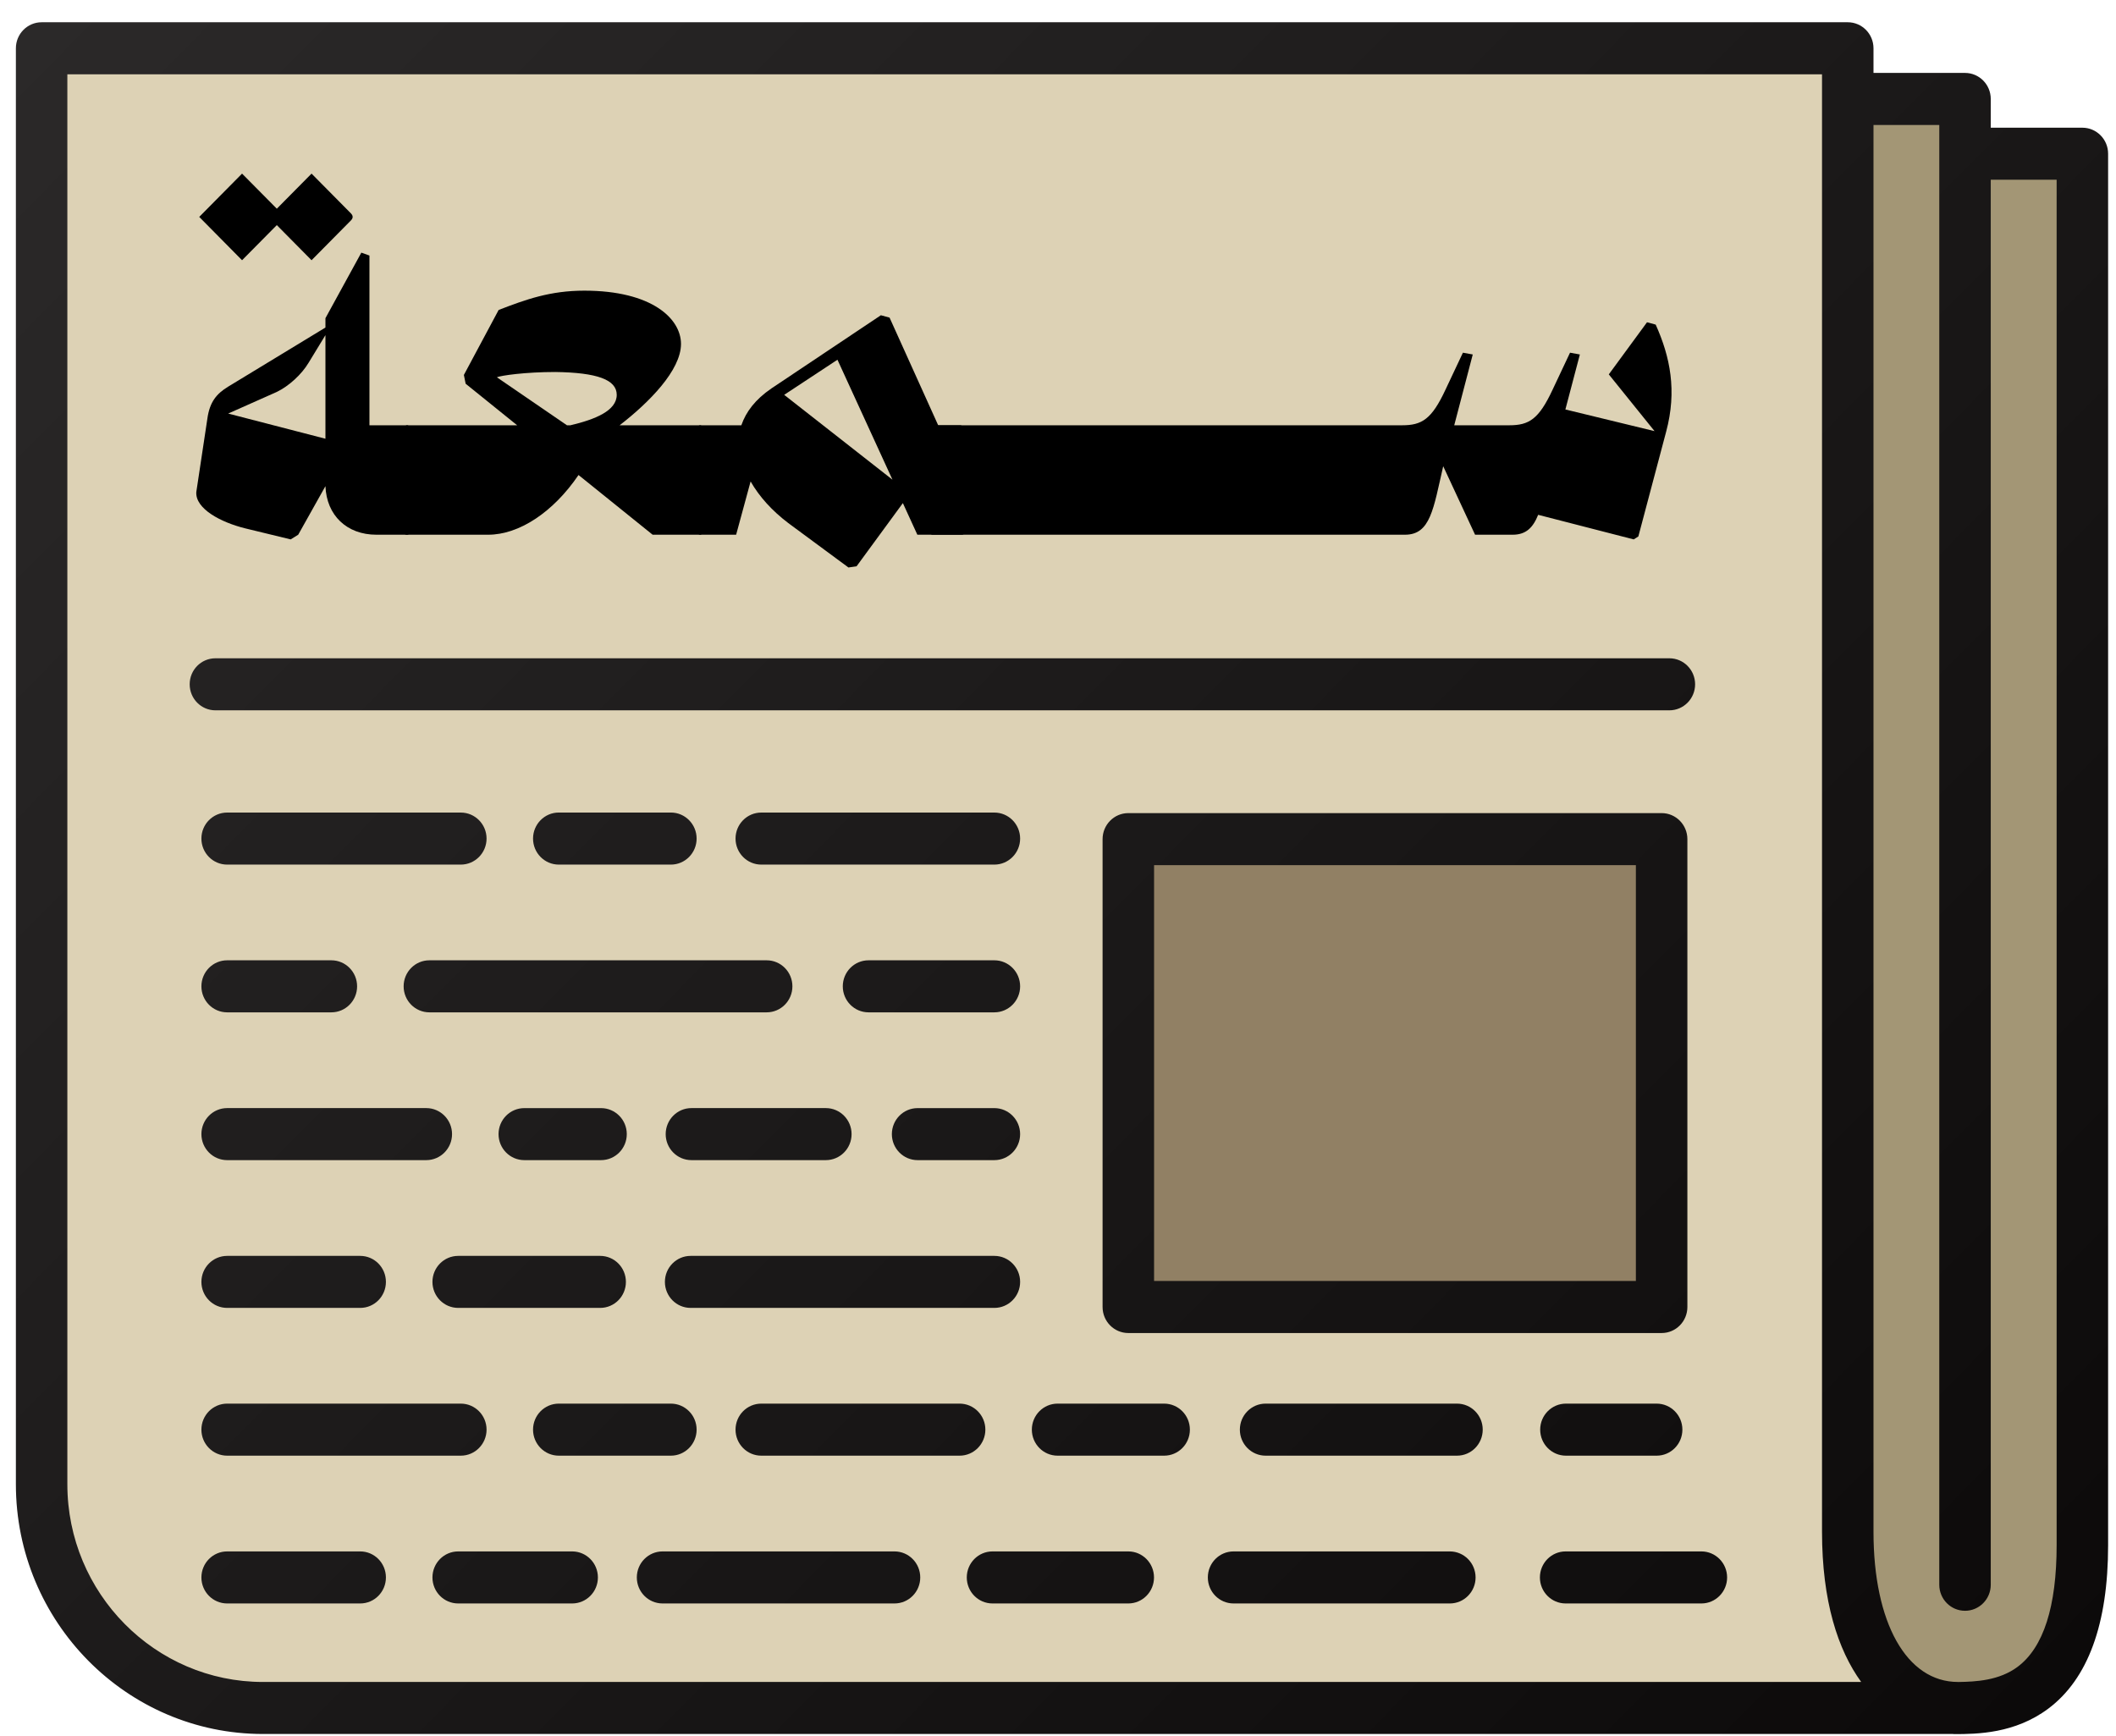 <svg width="89" height="73" viewBox="0 0 89 73" fill="none" xmlns="http://www.w3.org/2000/svg">
<g clip-path="url(#clip0_692_62)">
<path d="M77.619 4.183V64.425C77.619 64.425 77.514 71.883 82.912 71.883C88.307 71.883 87.671 64.504 87.671 62.793V6.644L82.698 6.536L82.593 4.291L77.619 4.183Z" fill="#A39675"/>
<path d="M77.297 2.001H1.217V62.247C1.217 65.059 3.179 71.658 10.528 71.658H80.781C80.781 71.658 77.122 69.991 77.122 63.122C77.122 56.253 77.297 2.001 77.297 2.001Z" fill="#DDD2B5"/>
<path d="M69.888 35.294H47.457V54.972H69.888V35.294Z" fill="#918064"/>
<path d="M19.381 34.176H9.554C8.956 34.176 8.471 34.666 8.471 35.27C8.471 35.875 8.956 36.365 9.554 36.365H19.381C19.979 36.365 20.465 35.874 20.465 35.27C20.465 34.666 19.979 34.176 19.381 34.176ZM28.217 36.365C28.815 36.365 29.3 35.874 29.3 35.27C29.3 34.666 28.815 34.175 28.217 34.175H23.503C22.905 34.175 22.42 34.666 22.42 35.27C22.42 35.874 22.905 36.365 23.503 36.365H28.217ZM41.824 34.176H32.02C31.422 34.176 30.937 34.666 30.937 35.27C30.937 35.875 31.422 36.365 32.02 36.365H41.824C42.42 36.365 42.907 35.874 42.907 35.27C42.907 34.666 42.42 34.176 41.824 34.176ZM9.554 42.579H13.937C14.535 42.579 15.02 42.089 15.02 41.485C15.02 40.88 14.535 40.39 13.937 40.39H9.554C8.956 40.39 8.471 40.88 8.471 41.485C8.471 42.089 8.956 42.579 9.554 42.579ZM16.977 41.485C16.977 42.089 17.462 42.579 18.06 42.579H32.246C32.844 42.579 33.329 42.089 33.329 41.485C33.329 40.88 32.844 40.39 32.246 40.39H18.06C17.462 40.39 16.977 40.88 16.977 41.485ZM41.824 40.39H36.531C35.933 40.39 35.448 40.88 35.448 41.485C35.448 42.089 35.933 42.579 36.531 42.579H41.824C42.42 42.579 42.907 42.089 42.907 41.485C42.907 40.88 42.42 40.39 41.824 40.39ZM9.554 48.795H17.93C18.526 48.795 19.013 48.305 19.013 47.701C19.013 47.097 18.526 46.606 17.93 46.606H9.554C8.956 46.606 8.471 47.097 8.471 47.701C8.471 48.305 8.956 48.795 9.554 48.795ZM22.052 46.607C21.454 46.607 20.969 47.097 20.969 47.701C20.969 48.305 21.454 48.795 22.052 48.795H25.28C25.878 48.795 26.363 48.305 26.363 47.701C26.363 47.097 25.878 46.607 25.28 46.607H22.052ZM41.824 46.607H38.594C37.997 46.607 37.512 47.097 37.512 47.701C37.512 48.305 37.997 48.795 38.594 48.795H41.824C42.42 48.795 42.907 48.305 42.907 47.701C42.907 47.097 42.42 46.607 41.824 46.607ZM27.999 47.701C27.999 48.305 28.484 48.795 29.082 48.795H34.735C35.333 48.795 35.818 48.305 35.818 47.701C35.818 47.097 35.333 46.606 34.735 46.606H29.082C28.484 46.606 27.999 47.097 27.999 47.701ZM9.554 55.01H15.15C15.748 55.01 16.232 54.52 16.232 53.916C16.232 53.312 15.748 52.822 15.15 52.822H9.554C8.956 52.822 8.471 53.312 8.471 53.916C8.471 54.52 8.956 55.01 9.554 55.01ZM26.326 53.916C26.326 53.312 25.841 52.822 25.243 52.822H19.272C18.674 52.822 18.189 53.312 18.189 53.916C18.189 54.52 18.674 55.01 19.272 55.01H25.243C25.841 55.01 26.326 54.52 26.326 53.916ZM42.907 53.916C42.907 53.312 42.42 52.822 41.824 52.822H29.048C28.451 52.822 27.966 53.312 27.966 53.916C27.966 54.52 28.451 55.01 29.048 55.01H41.824C42.42 55.01 42.907 54.52 42.907 53.916ZM9.554 61.225H19.381C19.979 61.225 20.465 60.734 20.465 60.13C20.465 59.526 19.979 59.036 19.381 59.036H9.554C8.956 59.036 8.471 59.526 8.471 60.13C8.471 60.735 8.956 61.225 9.554 61.225ZM23.503 61.225H28.217C28.815 61.225 29.3 60.734 29.3 60.13C29.3 59.526 28.815 59.036 28.217 59.036H23.503C22.905 59.036 22.42 59.526 22.42 60.13C22.42 60.735 22.905 61.225 23.503 61.225ZM41.445 60.13C41.445 59.526 40.959 59.036 40.362 59.036H32.02C31.422 59.036 30.937 59.526 30.937 60.13C30.937 60.735 31.422 61.225 32.02 61.225H40.362C40.959 61.225 41.445 60.734 41.445 60.13ZM48.964 59.036H44.483C43.885 59.036 43.4 59.526 43.4 60.13C43.4 60.735 43.885 61.225 44.483 61.225H48.964C49.562 61.225 50.047 60.735 50.047 60.13C50.047 59.526 49.562 59.036 48.964 59.036ZM61.282 59.036H53.232C52.634 59.036 52.149 59.526 52.149 60.13C52.149 60.735 52.634 61.225 53.232 61.225H61.282C61.88 61.225 62.364 60.735 62.364 60.13C62.364 59.526 61.88 59.036 61.282 59.036ZM69.679 59.036H65.864C65.266 59.036 64.781 59.526 64.781 60.13C64.781 60.735 65.266 61.225 65.864 61.225H69.679C70.277 61.225 70.762 60.735 70.762 60.13C70.762 59.526 70.277 59.036 69.679 59.036ZM15.15 65.252H9.554C8.956 65.252 8.471 65.742 8.471 66.347C8.471 66.951 8.956 67.441 9.554 67.441H15.15C15.748 67.441 16.232 66.951 16.232 66.347C16.232 65.742 15.748 65.252 15.15 65.252ZM24.065 65.252H19.272C18.674 65.252 18.189 65.742 18.189 66.347C18.189 66.951 18.674 67.441 19.272 67.441H24.065C24.663 67.441 25.148 66.951 25.148 66.347C25.148 65.742 24.663 65.252 24.065 65.252ZM37.623 65.252H27.868C27.271 65.252 26.785 65.742 26.785 66.347C26.785 66.951 27.271 67.441 27.868 67.441H37.623C38.221 67.441 38.706 66.951 38.706 66.347C38.706 65.742 38.221 65.252 37.623 65.252ZM47.456 65.252H41.745C41.148 65.252 40.663 65.742 40.663 66.347C40.663 66.951 41.148 67.441 41.745 67.441H47.456C48.053 67.441 48.538 66.951 48.538 66.347C48.538 65.742 48.053 65.252 47.456 65.252ZM60.981 65.252H51.884C51.286 65.252 50.802 65.742 50.802 66.347C50.802 66.951 51.286 67.441 51.884 67.441H60.981C61.578 67.441 62.064 66.951 62.064 66.347C62.064 65.742 61.578 65.252 60.981 65.252ZM71.561 65.252H65.852C65.254 65.252 64.769 65.742 64.769 66.347C64.769 66.951 65.254 67.441 65.852 67.441H71.561C72.158 67.441 72.643 66.951 72.643 66.347C72.643 65.742 72.158 65.252 71.561 65.252ZM87.585 5.371H83.732V4.162C83.732 3.557 83.247 3.067 82.65 3.067H78.8V2.031C78.8 1.426 78.315 0.936 77.718 0.936H1.751C1.153 0.936 0.668 1.426 0.668 2.031V62.426C0.668 68.218 5.33 72.931 11.061 72.931H82.143C82.161 72.932 82.176 72.936 82.194 72.936C83.164 72.936 84.743 72.915 86.148 71.868C87.82 70.619 88.668 68.305 88.668 64.989V6.465C88.668 5.861 88.183 5.371 87.585 5.371ZM11.061 70.743C6.524 70.743 2.833 67.012 2.833 62.426V3.125H76.635V64.425C76.635 67.347 77.303 69.392 78.282 70.743H11.061ZM86.503 64.989C86.503 67.572 85.95 69.293 84.862 70.106C84.085 70.685 83.11 70.732 82.37 70.744C82.365 70.744 82.361 70.743 82.355 70.743C80.196 70.743 78.8 68.262 78.8 64.425V5.256H81.567V66.655C81.567 67.259 82.052 67.749 82.65 67.749C83.247 67.749 83.732 67.259 83.732 66.655V7.56H86.503V64.989ZM70.214 29.876C70.812 29.876 71.297 29.386 71.297 28.781C71.297 28.177 70.812 27.687 70.214 27.687H9.06C8.462 27.687 7.978 28.177 7.978 28.781C7.978 29.386 8.462 29.876 9.06 29.876H70.214ZM70.972 35.294C70.972 34.69 70.487 34.199 69.889 34.199H47.458C46.86 34.199 46.375 34.69 46.375 35.294V54.972C46.375 55.577 46.86 56.067 47.458 56.067H69.889C70.487 56.067 70.972 55.577 70.972 54.972V35.294ZM68.806 53.878H48.541V36.388H68.806V53.878Z" fill="url(#paint0_linear_692_62)"/>
<path d="M12.227 22.687C12.033 22.638 10.498 22.268 10.304 22.22C9.305 21.972 8.209 21.406 8.257 20.693L8.721 17.616C8.818 16.903 9.111 16.558 9.597 16.262L13.688 13.776V13.383L15.198 10.626L15.539 10.748V17.887H17.146L17.633 18.133V22.244L17.146 22.49H15.831C14.589 22.49 13.736 21.678 13.688 20.447L12.543 22.49L12.227 22.687ZM13.104 10.945L11.643 9.468L10.181 10.945L8.38 9.123L10.181 7.302L11.643 8.778L13.104 7.302L14.76 8.975C14.857 9.075 14.857 9.172 14.76 9.271L13.104 10.945ZM9.597 17.394L13.688 18.453V14.095L12.983 15.252C12.69 15.745 12.154 16.237 11.643 16.484L9.597 17.394Z" fill="black"/>
<path d="M28.643 14.465C28.643 15.573 27.304 16.927 26.062 17.887H29.471L29.885 18.133V22.244L29.471 22.49H27.45L24.333 19.979C23.261 21.554 21.825 22.49 20.534 22.49H17.077L16.613 22.244V18.133L17.101 17.887H21.752L19.585 16.139L19.511 15.77L20.973 13.037C22.118 12.595 23.14 12.225 24.576 12.225C27.426 12.225 28.643 13.407 28.643 14.465ZM23.847 17.887H23.992C25.04 17.64 25.94 17.272 25.94 16.607C25.94 15.967 25.112 15.671 23.359 15.646C22.092 15.646 21.07 15.794 20.899 15.868L23.847 17.887Z" fill="black"/>
<path d="M37.05 13.259L37.415 13.358L39.461 17.887H40.41L40.946 18.133V22.244L40.484 22.49H38.584L37.975 21.16L36.027 23.819L35.686 23.868L33.153 21.998C32.472 21.481 31.936 20.89 31.571 20.25L30.962 22.49H29.428L28.941 22.244V18.133L29.428 17.887H31.181C31.376 17.321 31.765 16.803 32.448 16.336L37.05 13.259ZM32.983 16.607L37.537 20.175L35.224 15.13L32.983 16.607Z" fill="black"/>
<path d="M61.531 14.834L61.945 14.909L61.166 17.887H63.479C64.307 17.887 64.721 17.64 65.305 16.385L66.036 14.834L66.45 14.909L65.841 17.222L69.591 18.133L67.667 15.746L69.274 13.555L69.639 13.653C70.248 15.007 70.541 16.434 70.079 18.157L68.91 22.563L68.714 22.687L64.696 21.653C64.478 22.194 64.185 22.49 63.624 22.49H62.042L60.702 19.609C60.288 21.406 60.167 22.49 59.095 22.49H39.197L38.734 22.244V18.133L39.197 17.887H58.973C59.802 17.887 60.216 17.64 60.8 16.385L61.531 14.834Z" fill="black"/>
</g>
<defs>
<linearGradient id="paint0_linear_692_62" x1="2.998" y1="-5.73" x2="83.736" y2="74.143" gradientUnits="userSpaceOnUse">
<stop stop-color="#2C2A2A"/>
<stop offset="1" stop-color="#0C0A0A"/>
</linearGradient>
<clipPath id="clip0_692_62">
<rect width="88" height="72" fill="white" transform="translate(0.668 0.936)"/>
</clipPath>
</defs>
</svg>
